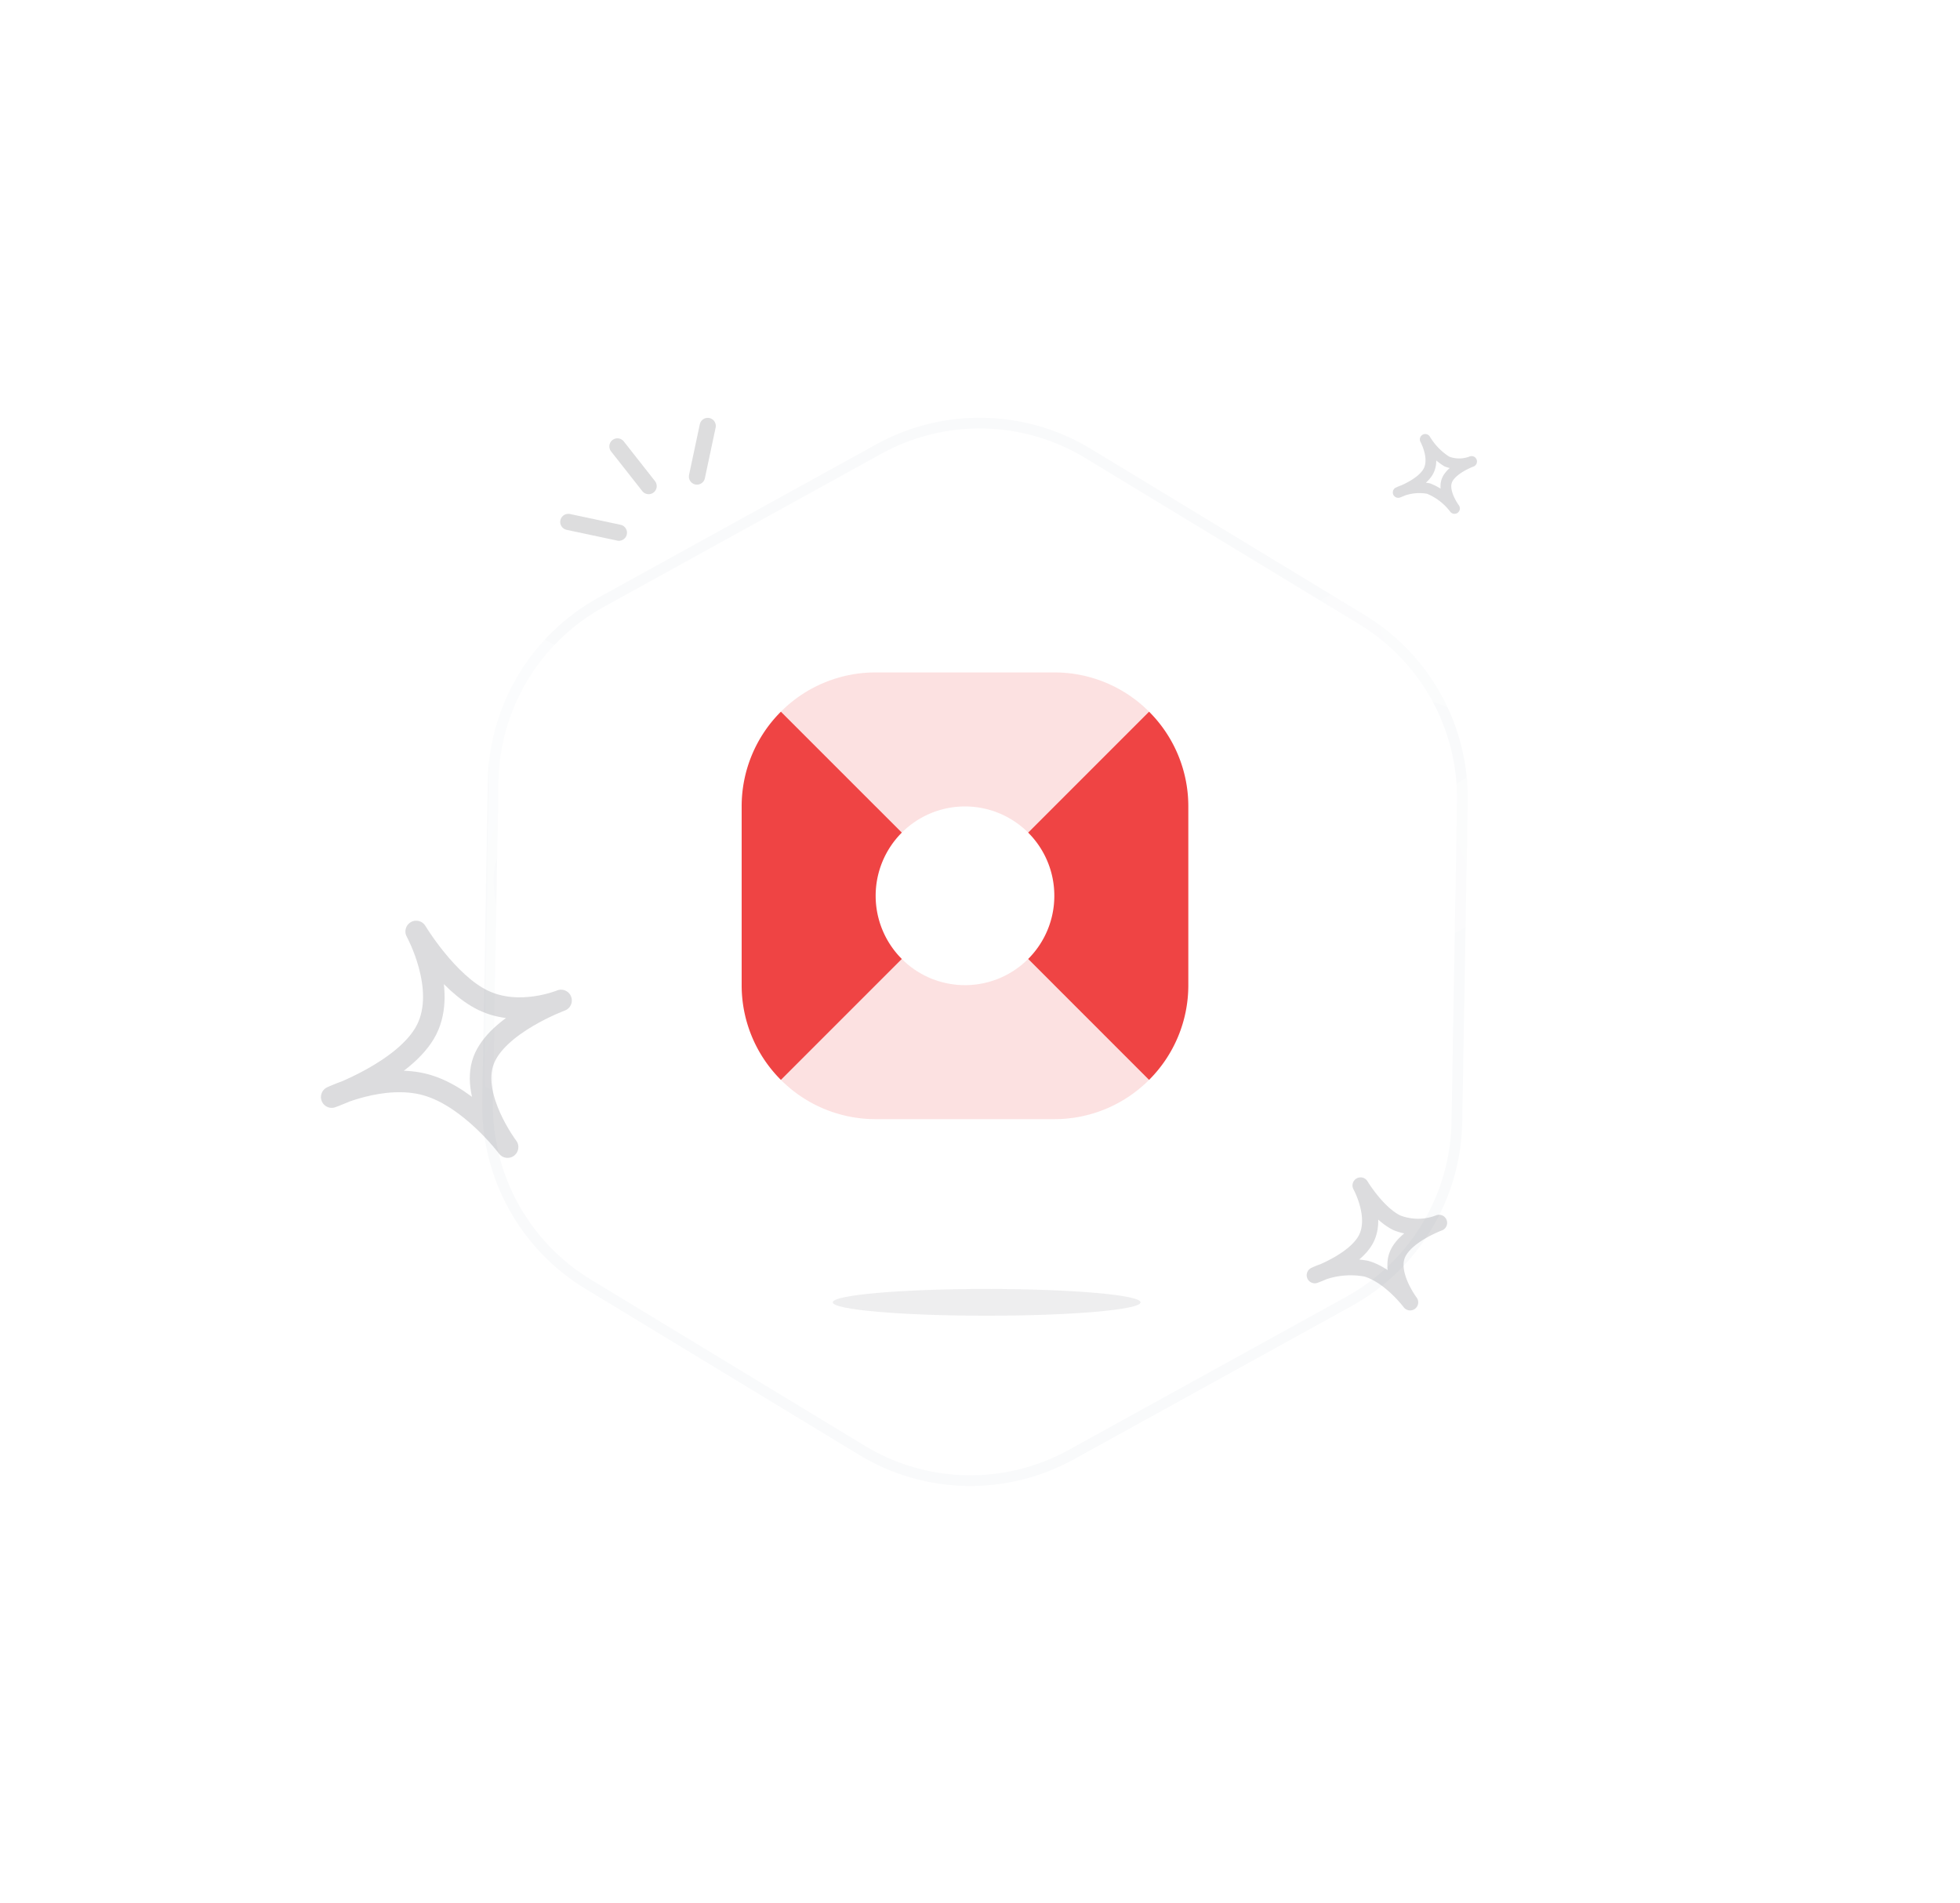 <svg xmlns="http://www.w3.org/2000/svg" xmlns:xlink="http://www.w3.org/1999/xlink" width="181.886" height="176.56" viewBox="0 0 181.886 176.56">
  <defs>
    <filter id="Polygon_38" x="0" y="0" width="181.886" height="176.56" filterUnits="userSpaceOnUse">
      <feOffset dy="3" input="SourceAlpha"/>
      <feGaussianBlur stdDeviation="7.5" result="blur"/>
      <feFlood flood-color="#eeeeef"/>
      <feComposite operator="in" in2="blur"/>
      <feComposite in="SourceGraphic"/>
    </filter>
    <clipPath id="clip-path">
      <path id="Polygon_39" data-name="Polygon 39" d="M67.6,0A20,20,0,0,1,84.94,10.039l14.9,25.952a20,20,0,0,1,0,19.921L84.94,81.865A20,20,0,0,1,67.6,91.9H37.969A20,20,0,0,1,20.625,81.865L5.721,55.913a20,20,0,0,1,0-19.921l14.9-25.952A20,20,0,0,1,37.969,0Z" transform="matrix(0.875, -0.485, 0.485, 0.875, 0, 51.179)" fill="#ff8a4a" opacity="0.5"/>
    </clipPath>
    <linearGradient id="linear-gradient" x1="0.04" y1="0.281" x2="0.96" y2="0.726" gradientUnits="objectBoundingBox">
      <stop offset="0" stop-color="#fff"/>
      <stop offset="1" stop-color="#fff" stop-opacity="0"/>
    </linearGradient>
    <linearGradient id="linear-gradient-2" x1="0.96" y1="0.281" x2="0.04" y2="0.726" xlink:href="#linear-gradient"/>
  </defs>
  <g id="Group_88762" data-name="Group 88762" transform="translate(-92.5 -755.607)">
    <g id="محل_آیکن" data-name="محل آیکن" transform="translate(115 775.106)">
      <g transform="matrix(1, 0, 0, 1, -22.5, -19.5)" filter="url(#Polygon_38)">
        <g id="Polygon_38-2" data-name="Polygon 38" transform="matrix(0.87, -0.48, 0.48, 0.87, 22.5, 70.68)" fill="#fff">
          <path d="M 67.597 91.404 L 37.969 91.404 C 34.543 91.404 31.165 90.497 28.2 88.78 C 25.234 87.064 22.765 84.587 21.059 81.616 L 6.154 55.664 C 4.46 52.713 3.564 49.355 3.564 45.952 C 3.564 42.549 4.46 39.191 6.154 36.24 L 21.059 10.288 C 22.765 7.318 25.234 4.84 28.2 3.124 C 31.165 1.407 34.543 0.5 37.969 0.5 L 67.597 0.5 C 71.023 0.5 74.401 1.407 77.366 3.124 C 80.331 4.84 82.8 7.318 84.506 10.288 L 99.411 36.24 C 101.106 39.191 102.002 42.549 102.002 45.952 C 102.002 49.355 101.106 52.713 99.411 55.664 L 84.506 81.616 C 82.8 84.587 80.331 87.064 77.366 88.78 C 74.401 90.497 71.023 91.404 67.597 91.404 Z" stroke="none"/>
          <path d="M 37.969 1 C 34.631 1 31.339 1.884 28.45 3.556 C 25.561 5.229 23.155 7.643 21.493 10.537 L 6.588 36.489 C 4.937 39.364 4.064 42.637 4.064 45.952 C 4.064 49.267 4.937 52.54 6.588 55.415 L 21.493 81.367 C 23.155 84.261 25.561 86.675 28.45 88.348 C 31.339 90.02 34.631 90.904 37.969 90.904 L 67.597 90.904 C 70.935 90.904 74.226 90.02 77.115 88.348 C 80.004 86.675 82.41 84.261 84.073 81.367 L 98.978 55.415 C 100.629 52.54 101.502 49.267 101.502 45.952 C 101.502 42.637 100.629 39.364 98.978 36.489 L 84.073 10.537 C 82.41 7.643 80.004 5.229 77.115 3.556 C 74.226 1.884 70.935 1 67.597 1 L 37.969 1 M 37.969 0 L 67.597 0 C 74.758 0 81.373 3.829 84.94 10.039 L 99.845 35.991 C 103.387 42.159 103.387 49.745 99.845 55.913 L 84.94 81.865 C 81.373 88.075 74.758 91.904 67.597 91.904 L 37.969 91.904 C 30.807 91.904 24.192 88.075 20.625 81.865 L 5.721 55.913 C 2.178 49.745 2.178 42.159 5.721 35.991 L 20.626 10.039 C 24.192 3.829 30.807 0 37.969 0 Z" stroke="none" fill="#f9fafb"/>
        </g>
      </g>
      <path id="Path_181266" data-name="Path 181266" d="M3072.982,6770.577s-1.866-2.494-4.077-3.123a7.818,7.818,0,0,0-4.771.607s3.708-1.3,4.771-3.384-.521-4.944-.521-4.944,1.562,2.6,3.383,3.47a5.341,5.341,0,0,0,3.9,0s-3.231,1.193-3.9,3.036S3072.982,6770.577,3072.982,6770.577Z" transform="translate(-2964.624 -6669.236)" fill="none" stroke="#49494f" stroke-linecap="round" stroke-linejoin="round" stroke-width="1.5" opacity="0.19" style="mix-blend-mode: luminosity;isolation: isolate"/>
      <path id="Path_181267" data-name="Path 181267" d="M3069.357,6766.133a5.648,5.648,0,0,0-2.406-1.843,4.609,4.609,0,0,0-2.817.358s2.189-.769,2.817-2-.308-2.919-.308-2.919a6.138,6.138,0,0,0,2,2.049,3.158,3.158,0,0,0,2.3,0s-1.908.705-2.3,1.792S3069.357,6766.133,3069.357,6766.133Z" transform="translate(-2956.882 -6738.456)" fill="none" stroke="#49494f" stroke-linecap="round" stroke-linejoin="round" stroke-width="1" opacity="0.19" style="mix-blend-mode: luminosity;isolation: isolate"/>
      <g id="Group_83869" data-name="Group 83869" transform="matrix(0.978, 0.208, -0.208, 0.978, 32.61, 17.776)" opacity="0.19" style="mix-blend-mode: luminosity;isolation: isolate">
        <line id="Line_354" data-name="Line 354" y2="4.802" transform="translate(10.804 0)" fill="none" stroke="#49494f" stroke-linecap="round" stroke-width="1.5"/>
        <line id="Line_355" data-name="Line 355" x2="3.601" y2="3.001" transform="translate(3.001 3.601)" fill="none" stroke="#49494f" stroke-linecap="round" stroke-width="1.5"/>
        <line id="Line_356" data-name="Line 356" x2="4.802" transform="translate(0 11.404)" fill="none" stroke="#49494f" stroke-linecap="round" stroke-width="1.5"/>
      </g>
      <g id="Mask_Group_43" data-name="Mask Group 43" transform="translate(0 0)" clip-path="url(#clip-path)">
        <path id="Path_181268" data-name="Path 181268" d="M3258.62,4321.467l21.811,11.424s1.818,5.367,0,8.309-7.27,3.462-7.27,3.462l-12.117-5.193s-3.636.562-4.847,2.726,0,5.929,0,5.929l26.658,16.272s1.645,5.973,0,8.655-6.578,2.078-6.578,2.078l-25.619-13.5-6.924-22.157Z" transform="translate(-3232.353 -4282.547)" opacity="0.5" fill="url(#linear-gradient)"/>
        <path id="Path_181269" data-name="Path 181269" d="M3264.8,4321.467l-18.409,9.643s-1.534,4.529,0,7.013,6.136,2.922,6.136,2.922l10.228-4.382s3.068.475,4.091,2.3,0,5,0,5l-22.5,13.734s-1.388,5.041,0,7.3,5.552,1.754,5.552,1.754l21.623-11.4,5.844-18.7Z" transform="translate(-3153.3 -4291.288)" opacity="0.5" fill="url(#linear-gradient-2)"/>
      </g>
      <path id="Path_181265" data-name="Path 181265" d="M3080.458,6779.739s-3.44-4.6-7.521-5.762-8.8,1.121-8.8,1.121,6.842-2.4,8.8-6.242-.961-9.123-.961-9.123,2.881,4.8,6.243,6.4,7.2,0,7.2,0-5.962,2.2-7.2,5.6S3080.458,6779.739,3080.458,6779.739Z" transform="translate(-3055.855 -6692.802)" fill="none" stroke="#49494f" stroke-linecap="round" stroke-linejoin="round" stroke-width="2" opacity="0.19" style="mix-blend-mode: luminosity;isolation: isolate"/>
      <ellipse id="Ellipse_9503" data-name="Ellipse 9503" cx="14.282" cy="1.242" rx="14.282" ry="1.242" transform="translate(54.781 100.1)" fill="#49494f" opacity="0.09"/>
    </g>
    <g id="lifebuoy" transform="translate(161.325 818)">
      <g id="Vector" transform="translate(0 3.642)">
        <path id="E05E7A3C-66E5-40AD-AED6-18D5A3BC65B9" d="M14.863,25.373V8.793A12.4,12.4,0,0,0,11.221,0L0,11.221a8.264,8.264,0,0,1,2.428,5.862A8.264,8.264,0,0,1,0,22.945L11.221,34.166A12.4,12.4,0,0,0,14.863,25.373Z" transform="translate(26.587)" fill="#ef4444"/>
        <path id="B8E629E9-C07A-40CC-9D5A-205E36E68C1B" d="M0,8.793v16.58a12.4,12.4,0,0,0,3.642,8.793L14.863,22.945a8.29,8.29,0,0,1,0-11.724L3.642,0A12.4,12.4,0,0,0,0,8.793Z" transform="translate(0)" fill="#ef4444"/>
      </g>
      <g id="Vector-2" data-name="Vector" transform="translate(3.642 0)" opacity="0.4">
        <path id="_3CC582DE-E064-454A-9AB4-3540FEF8A8A6" data-name="3CC582DE-E064-454A-9AB4-3540FEF8A8A6" d="M25.373,0H8.793A12.4,12.4,0,0,0,0,3.642L11.221,14.863a8.29,8.29,0,0,1,11.724,0L34.166,3.642A12.4,12.4,0,0,0,25.373,0Z" transform="translate(0 0)" fill="#ef4444" opacity="0.4"/>
        <path id="_1DED0050-0AD1-4BB0-9D54-6FDD0CE3FB6E" data-name="1DED0050-0AD1-4BB0-9D54-6FDD0CE3FB6E" d="M8.793,14.863h16.58a12.4,12.4,0,0,0,8.793-3.642L22.945,0a8.264,8.264,0,0,1-5.862,2.428A8.264,8.264,0,0,1,11.221,0L0,11.221A12.4,12.4,0,0,0,8.793,14.863Z" transform="translate(0 26.587)" fill="#ef4444" opacity="0.4"/>
      </g>
    </g>
  </g>
</svg>
